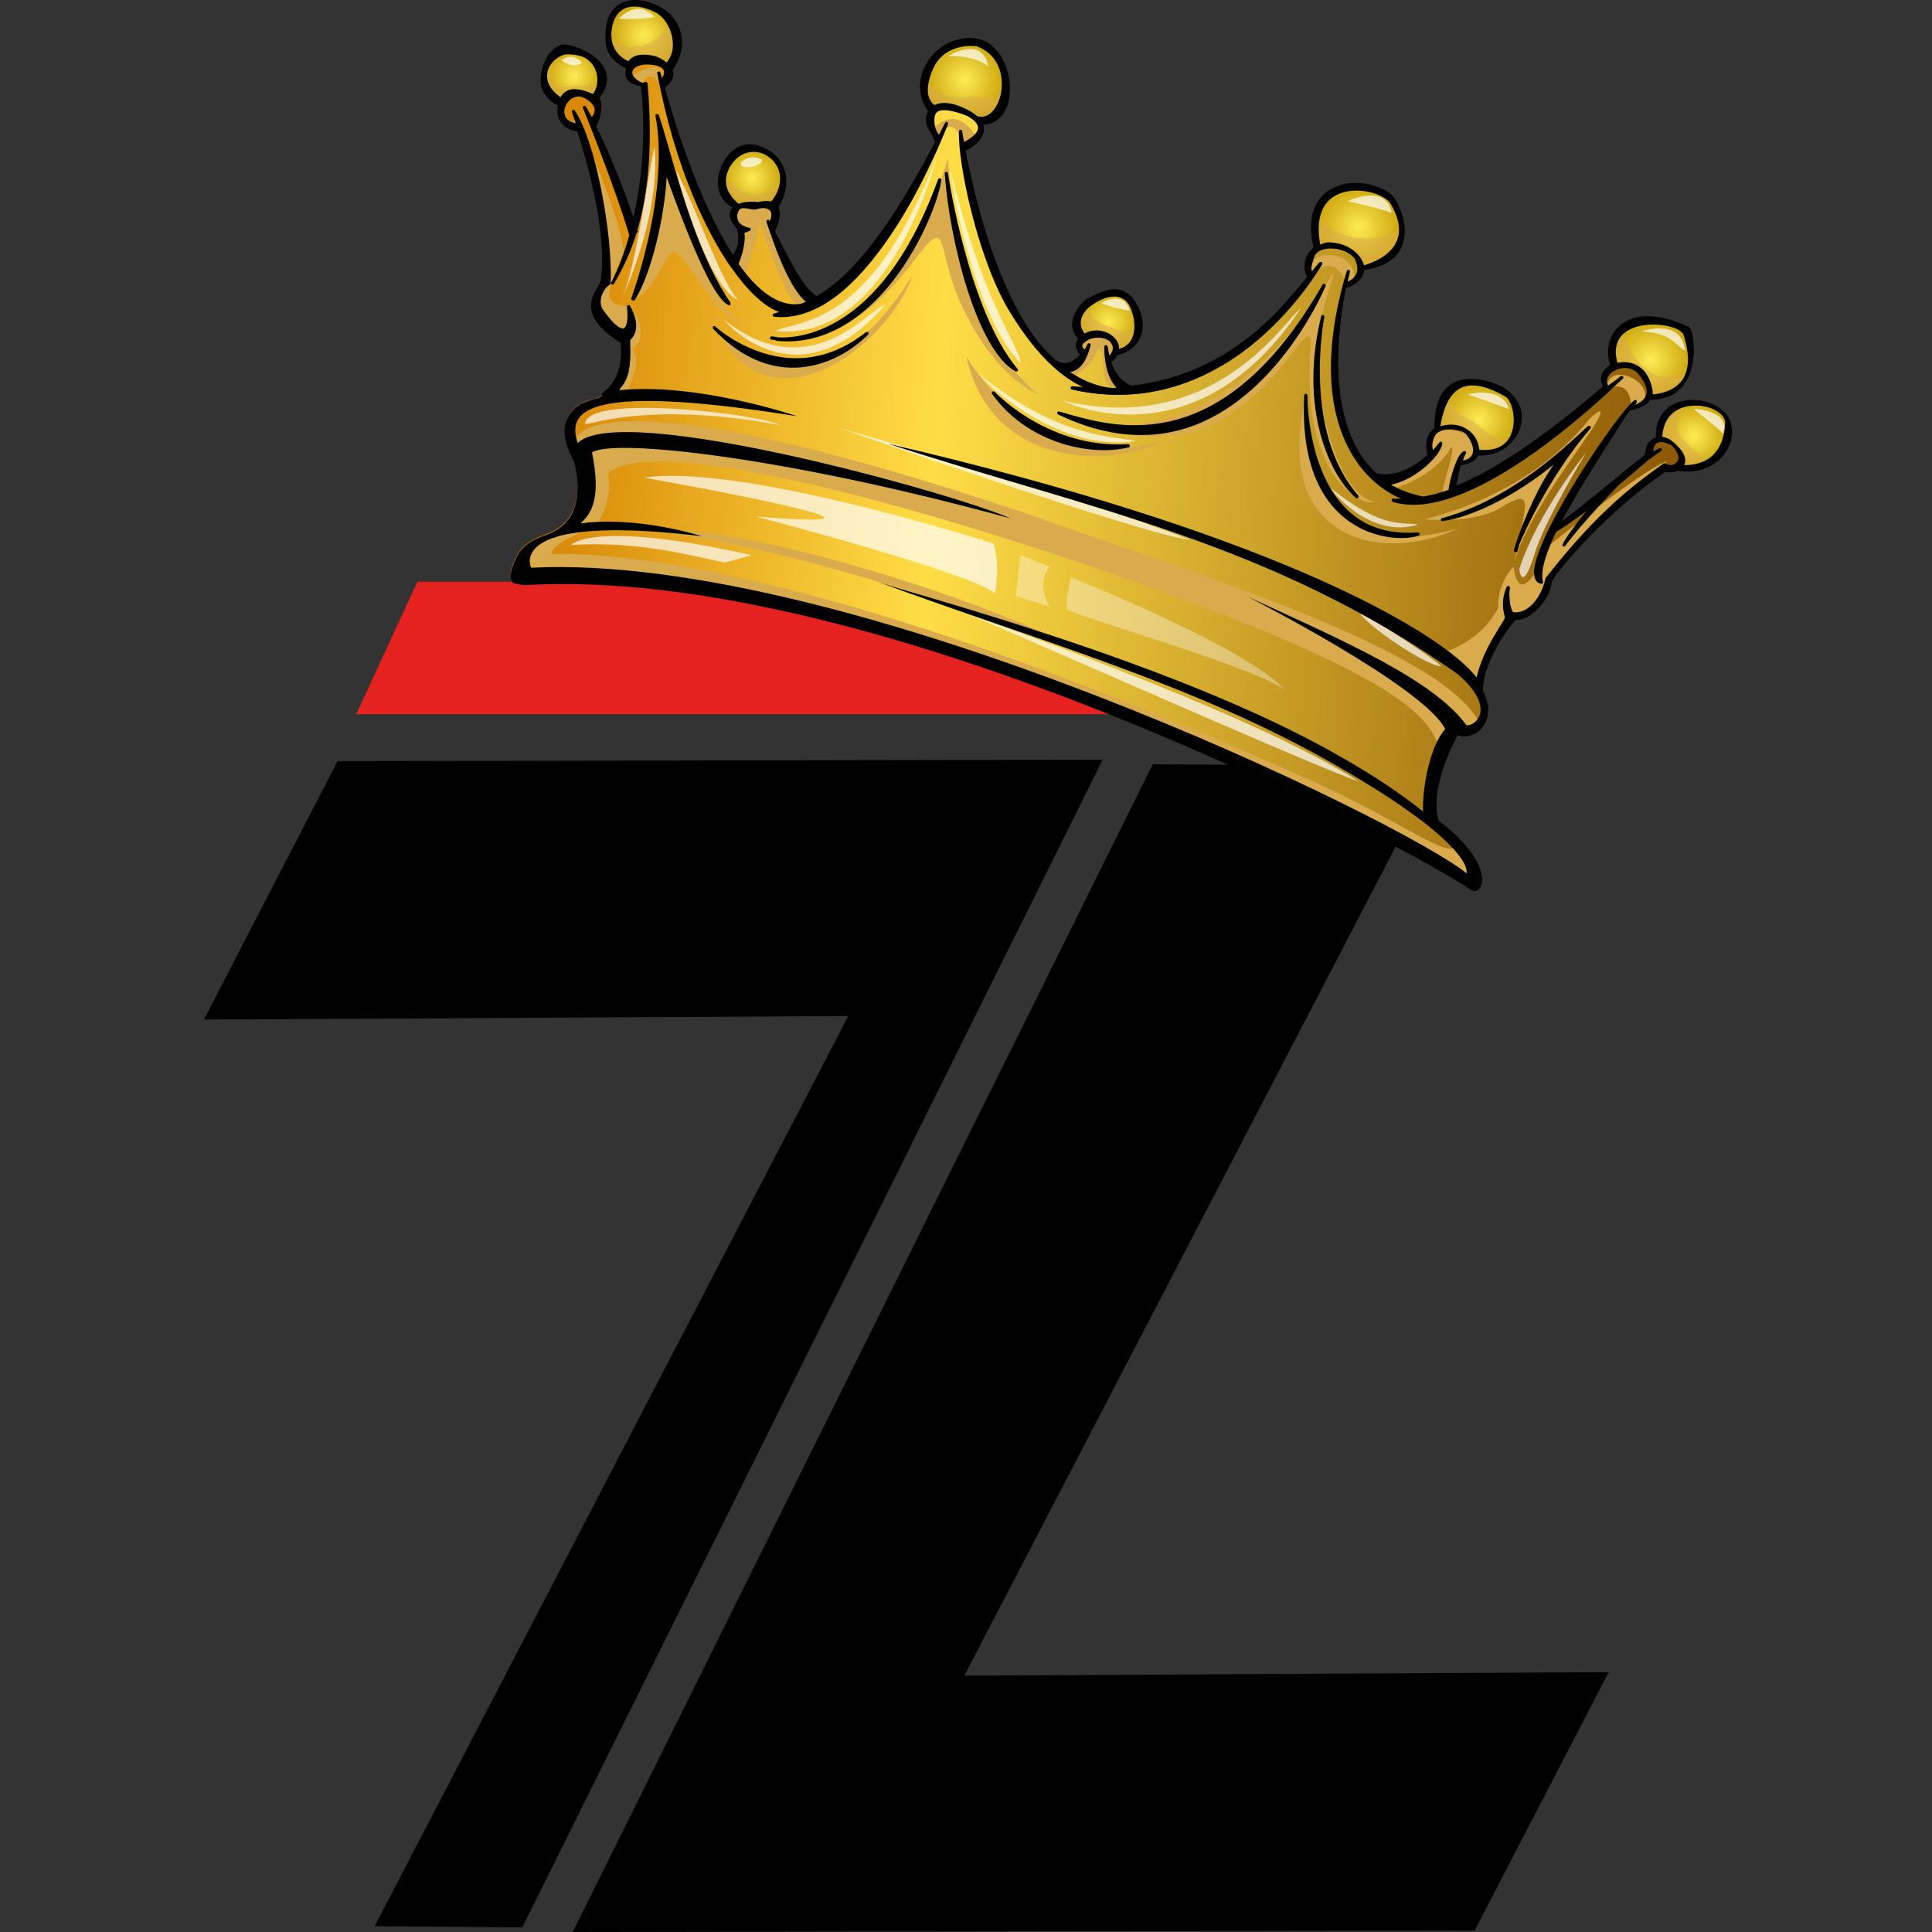 <svg width="32" height="32" viewBox="0 0 32 32" fill="none" xmlns="http://www.w3.org/2000/svg">
<rect x="0" y="0" width="32" height="32" fill="#333333" stroke="none"/>
<path d="M5.592 12.607L3.377 16.887L14.05 16.829L6.205 31.904L8.651 31.923L18.263 12.583L5.592 12.607Z" fill="black"/>
<path d="M24.425 31.976L26.645 27.696L15.972 27.754L23.813 12.684L19.093 12.66L9.486 32L24.425 31.976Z" fill="black"/>
<path d="M6.914 9.635L5.9 11.83H18.634L19.725 9.635H6.914Z" fill="#E5221F"/>
<path d="M28.628 7.005C28.566 6.773 28.233 6.619 27.919 6.667C27.774 6.691 27.446 6.797 27.47 7.265V7.28H27.456C27.345 7.294 27.287 7.391 27.282 7.545V7.55L27.277 7.555C27.171 7.632 26.964 7.806 26.742 7.984C26.39 8.278 25.989 8.607 25.806 8.713L25.767 8.737L25.786 8.693C25.825 8.611 25.873 8.529 25.922 8.447C26.375 7.641 26.761 7.091 26.969 6.792L27.007 6.739L27.031 6.754L27.026 6.763C27.137 6.734 27.268 6.696 27.316 6.599L27.331 6.575L27.34 6.599C27.755 6.594 27.919 6.339 27.987 6.126C28.083 5.818 28.011 5.494 27.967 5.465C27.316 5.171 26.997 5.33 26.862 5.451C26.703 5.6 26.65 5.842 26.727 6.068L26.732 6.078L26.723 6.083C26.645 6.126 26.592 6.184 26.578 6.252C26.563 6.305 26.573 6.363 26.607 6.416L26.611 6.426L26.602 6.435C25.603 7.289 24.763 7.854 24.102 8.114L24.078 8.124L24.083 8.1C24.088 8.076 24.117 7.878 24.165 7.699L24.17 7.69H24.18C24.238 7.68 24.421 7.646 24.459 7.531L24.464 7.521H24.474C24.826 7.545 25.077 7.318 25.149 7.082C25.222 6.836 25.111 6.594 24.846 6.445C24.841 6.445 24.387 6.218 24.083 6.401C23.895 6.512 23.803 6.754 23.813 7.116V7.125L23.808 7.13C23.692 7.207 23.654 7.352 23.702 7.55V7.559L23.697 7.564C23.219 8.023 22.814 7.897 22.795 7.892L22.79 7.888C21.907 7.101 22.134 5.441 22.269 4.761V4.751H22.278C22.462 4.698 22.568 4.592 22.568 4.462V4.447H22.582C22.882 4.409 23.084 4.298 23.181 4.109C23.282 3.912 23.253 3.636 23.108 3.371C22.992 3.149 22.539 3 22.177 3.135C21.97 3.212 21.651 3.443 21.815 4.124V4.133L21.805 4.138C21.699 4.216 21.598 4.355 21.699 4.606L21.69 4.611L21.699 4.621L21.685 4.645V4.64C21.217 5.219 20.353 6.266 18.746 6.445H18.741H18.737C18.597 6.377 18.452 6.281 18.365 5.991L18.36 5.967L18.384 5.972C18.399 5.977 18.462 5.943 18.491 5.856L18.495 5.846H18.505C18.606 5.842 18.756 5.774 18.843 5.629C18.905 5.528 18.954 5.359 18.833 5.113C18.766 4.978 18.683 4.891 18.582 4.857C18.413 4.804 18.24 4.896 18.124 4.954C18.1 4.968 18.08 4.978 18.061 4.983C17.974 5.021 17.839 5.176 17.82 5.335C17.805 5.436 17.839 5.528 17.921 5.596L17.931 5.605L17.921 5.615C17.892 5.649 17.878 5.687 17.878 5.726C17.883 5.784 17.921 5.832 17.94 5.851L17.969 5.813L17.994 5.827C17.984 5.842 17.969 5.861 17.955 5.875C17.858 5.996 17.689 6.122 17.482 5.991C17.386 5.904 17.289 5.808 17.202 5.702C16.44 4.756 16.073 3.077 15.952 2.396L15.948 2.382H15.962C16.256 2.334 16.237 2.039 16.237 2.025V2.015L16.247 2.01C16.56 1.938 16.671 1.639 16.671 1.378C16.671 1.084 16.522 0.736 16.203 0.664C15.899 0.601 15.581 0.746 15.398 1.031C15.233 1.287 15.243 1.581 15.422 1.817L15.427 1.827L15.422 1.837C15.359 1.924 15.369 2.044 15.446 2.145L15.528 2.3L15.537 2.281L15.552 2.285L15.566 2.29L15.552 2.319L15.537 2.314L15.547 2.329L15.542 2.334C14.572 4.177 13.955 4.698 13.525 4.949L13.516 4.954L13.506 4.949C13.332 4.828 13.221 4.727 12.782 3.834L12.777 3.83L12.782 3.825C12.821 3.743 12.903 3.545 12.84 3.443L12.835 3.434L12.84 3.424C12.975 3.202 13.009 2.961 12.927 2.773C12.85 2.599 12.695 2.483 12.483 2.44C12.237 2.392 12.025 2.609 11.952 2.84C11.889 3.038 11.914 3.308 12.179 3.424L12.232 3.419L12.184 3.448C12.145 3.472 12.121 3.506 12.116 3.545C12.107 3.603 12.145 3.68 12.227 3.767L12.237 3.776L12.232 3.781C12.251 3.834 12.314 4.071 12.14 4.283L12.126 4.298L12.116 4.283C11.576 3.453 11.175 2.208 10.982 1.537C10.973 1.509 10.963 1.475 10.958 1.446L10.953 1.436L10.963 1.431C11.084 1.344 11.127 1.253 11.088 1.161L11.084 1.156L11.088 1.151C11.224 0.963 11.272 0.751 11.224 0.558C11.175 0.375 11.05 0.225 10.862 0.138C10.64 0.032 10.427 0.018 10.283 0.1C10.162 0.167 10.085 0.297 10.066 0.471C10.027 0.819 10.109 0.973 10.394 1.108L10.403 1.113L10.399 1.127C10.399 1.137 10.394 1.142 10.394 1.151C10.384 1.219 10.394 1.272 10.427 1.316C10.495 1.393 10.63 1.393 10.63 1.393H10.645V1.407C10.727 2.213 10.674 2.99 10.495 3.719L10.485 3.767L10.471 3.719C10.374 3.419 10.114 2.7 9.819 2.112L9.815 2.102L9.829 2.097L9.824 2.083C9.844 2.073 9.911 1.909 9.911 1.774C9.911 1.73 9.906 1.673 9.873 1.648L9.858 1.639L9.868 1.629C10.027 1.441 10.046 1.262 9.926 1.098C9.752 0.867 9.361 0.761 9.289 0.79C9.192 0.833 9.023 0.949 8.985 1.287C8.951 1.576 9.265 1.726 9.265 1.726L9.26 1.73L9.274 1.735C9.245 1.841 9.26 1.933 9.308 2.001C9.361 2.078 9.453 2.126 9.573 2.141H9.583L9.588 2.15C9.786 2.773 10.099 3.926 9.974 4.674C9.964 4.708 9.945 4.737 9.921 4.775C9.815 4.963 9.651 5.248 10.302 5.649L10.307 5.653V5.658C10.336 5.9 10.326 6.343 9.921 6.585H9.916C9.815 6.614 9.713 6.643 9.626 6.681C9.197 6.961 9.38 7.347 9.501 7.598L9.52 7.641V7.651C9.569 7.888 9.723 8.611 9.033 8.853C8.768 8.944 8.603 9.075 8.546 9.239C8.401 9.519 8.478 9.605 8.492 9.62L8.507 9.634L8.497 9.61C8.531 9.591 8.613 9.557 8.758 9.528L8.763 9.543C12.063 8.578 23.345 13.861 23.345 13.861C23.678 14.059 23.914 14.32 24.098 14.489L24.102 14.493C24.247 14.508 24.358 14.561 24.44 14.638C24.464 14.421 24.387 14.107 23.798 13.596L23.794 13.591V13.586C23.741 13.388 23.707 12.94 24.107 12.163L24.112 12.153L24.122 12.158C24.252 12.206 24.411 12.163 24.512 12.042C24.648 11.883 24.643 11.646 24.508 11.405C24.469 11.338 24.59 10.773 25.063 10.213L25.067 10.209H25.077C25.14 10.223 25.236 10.189 25.333 10.122C25.473 10.02 25.627 9.832 25.656 9.596V9.591C25.767 9.393 26.573 8.438 27.552 7.762L27.557 7.757H27.562C27.63 7.772 27.712 7.762 27.77 7.738H27.774H27.779C28.049 7.791 28.31 7.714 28.479 7.526C28.633 7.381 28.686 7.183 28.628 7.005Z" fill="url(#paint0_linear_3685_18339)"/>
<path d="M9.275 1.634C9.444 1.514 9.637 1.576 9.825 1.6C9.845 1.6 9.859 1.61 9.874 1.615C10.028 1.427 10.047 1.253 9.932 1.089C9.758 0.857 9.367 0.751 9.295 0.78C9.198 0.823 9.029 0.939 8.991 1.277C8.966 1.499 9.135 1.634 9.222 1.687C9.237 1.673 9.251 1.653 9.275 1.634Z" fill="url(#paint1_radial_3685_18339)"/>
<path d="M8.531 9.644C8.608 9.62 8.695 9.591 8.787 9.562L8.782 9.548C8.695 9.572 8.608 9.606 8.531 9.644Z" fill="url(#paint2_radial_3685_18339)"/>
<path d="M10.355 1.079C10.36 1.074 10.36 1.074 10.365 1.069C10.587 0.9 10.9 1.011 11.146 1.06C11.243 0.891 11.272 0.712 11.228 0.548C11.18 0.365 11.055 0.215 10.867 0.128C10.645 0.022 10.432 0.008 10.287 0.09C10.162 0.157 10.09 0.288 10.07 0.461C10.032 0.789 10.104 0.949 10.355 1.079Z" fill="url(#paint3_radial_3685_18339)"/>
<path d="M18.823 5.117C18.756 4.982 18.674 4.895 18.572 4.862C18.403 4.809 18.23 4.9 18.114 4.958C18.09 4.973 18.07 4.982 18.051 4.987C17.964 5.026 17.829 5.18 17.81 5.339C17.795 5.441 17.829 5.528 17.911 5.6C17.926 5.595 17.935 5.59 17.955 5.59C18.008 5.585 18.066 5.581 18.123 5.585C18.148 5.556 18.186 5.542 18.235 5.547C18.288 5.552 18.321 5.581 18.336 5.614C18.389 5.624 18.423 5.663 18.437 5.706C18.476 5.745 18.505 5.788 18.519 5.846C18.621 5.832 18.751 5.764 18.833 5.634C18.891 5.532 18.939 5.359 18.823 5.117Z" fill="url(#paint4_radial_3685_18339)"/>
<path d="M21.811 4.138L21.801 4.143C21.792 4.153 21.777 4.162 21.767 4.172C21.941 4.124 22.129 4.071 22.308 4.114C22.482 4.157 22.559 4.293 22.578 4.452C22.877 4.413 23.08 4.302 23.177 4.114C23.278 3.916 23.249 3.641 23.104 3.376C22.988 3.154 22.535 3.004 22.173 3.139C21.965 3.216 21.647 3.448 21.811 4.128V4.138Z" fill="url(#paint5_radial_3685_18339)"/>
<path d="M23.823 7.082C24.011 7.092 24.195 7 24.349 7.159C24.46 7.28 24.431 7.415 24.445 7.555C24.45 7.545 24.455 7.54 24.455 7.531L24.46 7.521H24.47C24.822 7.545 25.073 7.318 25.145 7.082C25.218 6.836 25.107 6.595 24.841 6.445C24.836 6.445 24.383 6.218 24.079 6.402C23.9 6.508 23.809 6.739 23.809 7.077C23.813 7.082 23.818 7.082 23.823 7.082Z" fill="url(#paint6_radial_3685_18339)"/>
<path d="M27.244 6.17C27.326 6.286 27.345 6.454 27.34 6.609C27.755 6.604 27.919 6.348 27.987 6.136C28.083 5.827 28.011 5.504 27.967 5.475C27.316 5.181 26.997 5.34 26.862 5.46C26.708 5.605 26.65 5.837 26.722 6.059C26.891 6.068 27.123 6.006 27.244 6.17Z" fill="url(#paint7_radial_3685_18339)"/>
<path d="M28.628 7.005C28.565 6.773 28.232 6.619 27.919 6.667C27.774 6.691 27.446 6.797 27.47 7.256C27.596 7.275 27.716 7.323 27.793 7.429C27.861 7.526 27.875 7.642 27.87 7.753C28.112 7.782 28.343 7.7 28.498 7.531C28.633 7.381 28.686 7.183 28.628 7.005Z" fill="url(#paint8_radial_3685_18339)"/>
<path d="M12.184 3.419L12.238 3.414L12.204 3.433C12.209 3.433 12.209 3.438 12.213 3.438C12.223 3.433 12.238 3.429 12.252 3.424C12.353 3.395 12.464 3.395 12.57 3.395C12.667 3.395 12.764 3.39 12.86 3.4C12.986 3.182 13.014 2.951 12.932 2.767C12.855 2.594 12.701 2.478 12.489 2.435C12.242 2.386 12.03 2.603 11.958 2.835C11.89 3.033 11.914 3.303 12.184 3.419Z" fill="url(#paint9_radial_3685_18339)"/>
<path d="M15.456 1.837C15.461 1.832 15.465 1.832 15.47 1.832C15.75 1.706 16.049 1.817 16.247 2.025C16.551 1.948 16.662 1.653 16.657 1.398C16.657 1.103 16.508 0.756 16.189 0.683C15.885 0.621 15.567 0.765 15.383 1.05C15.229 1.296 15.229 1.576 15.383 1.803C15.417 1.808 15.441 1.817 15.456 1.837Z" fill="url(#paint10_radial_3685_18339)"/>
<path d="M10.475 5.774C10.75 5.62 10.562 5.075 10.32 5.065C9.915 5.022 10.122 4.669 10.33 4.168C10.243 3.449 9.529 1.924 9.529 1.924L9.49 2.122C9.519 2.131 9.548 2.136 9.582 2.141H9.592L9.596 2.151C9.794 2.773 10.108 3.926 9.982 4.674C9.973 4.708 9.953 4.737 9.929 4.776C9.823 4.964 9.659 5.248 10.31 5.649L10.315 5.654V5.659C10.344 5.9 10.335 6.339 9.929 6.585C10.079 6.561 10.233 6.532 10.393 6.493C10.45 6.291 10.624 6.001 10.475 5.774Z" fill="#DAAB4D"/>
<path d="M10.475 5.774C10.75 5.62 10.562 5.075 10.32 5.065C9.915 5.022 10.122 4.669 10.33 4.168C10.243 3.449 9.529 1.924 9.529 1.924L9.49 2.122C9.519 2.131 9.548 2.136 9.582 2.141H9.592L9.596 2.151C9.794 2.773 10.108 3.926 9.982 4.674C9.973 4.708 9.953 4.737 9.929 4.776C9.823 4.964 9.659 5.248 10.31 5.649L10.315 5.654V5.659C10.344 5.9 10.335 6.339 9.929 6.585C10.079 6.561 10.233 6.532 10.393 6.493C10.45 6.291 10.624 6.001 10.475 5.774Z" fill="#DAAB4D"/>
<path d="M9.544 7.256C9.544 7.256 9.834 6.098 17.004 8.506C19.407 9.379 24.068 10.764 24.536 12.052C24.228 12.076 24.228 12.076 24.228 12.076C24.228 12.076 23.938 12.303 23.875 12.54C23.74 12.115 23.87 11.454 19.035 9.726C17.477 9.138 10.987 6.976 10.065 7.845C10.162 8.153 9.954 8.636 9.853 8.718C9.752 8.8 8.738 9.061 9.303 9.408C8.661 9.591 8.661 9.591 8.661 9.591C8.632 9.085 8.816 9.022 9.399 8.761C9.597 8.443 9.858 8.071 9.544 7.256Z" fill="#DAAB4D"/>
<path d="M10.264 8.78C10.264 8.78 11.982 8.607 17.69 10.686C16.633 10.088 12.266 8.544 10.264 8.78Z" fill="#DAAB4D"/>
<path d="M8.936 9.191C8.936 9.191 12.27 8.713 21.472 12.819C23.036 13.495 23.943 14.204 24.088 14.031C24.618 14.537 24.353 14.634 24.353 14.634C23.812 14.2 23.238 13.539 17.385 11.372C14.596 10.397 10.002 8.964 8.656 9.587C8.676 9.292 8.936 9.191 8.936 9.191Z" fill="#DAAB4D"/>
<path d="M10.977 2.334C10.977 2.334 11.605 5.113 12.372 5.427C11.677 5.142 11.272 3.917 11.088 4.216C10.905 4.515 10.688 4.954 10.48 4.949C10.751 4.274 10.963 3.642 10.977 2.334Z" fill="#DAAB4D"/>
<path d="M11.842 5.369C11.842 5.369 13.463 7.261 15.113 4.559C14.718 5.717 12.706 7.28 11.842 5.369Z" fill="#DAAB4D"/>
<path d="M12.337 4.554C12.337 4.554 12.588 3.873 12.574 3.661C12.772 4.216 13.047 5.056 13.254 5.065C13.51 4.95 13.51 4.95 13.51 4.95C13.269 4.708 12.829 3.951 12.757 3.758C12.839 3.439 12.878 3.372 12.559 3.401C12.376 3.41 11.971 3.444 12.284 3.767C12.323 4.066 12.125 4.303 12.125 4.303C12.236 4.52 12.337 4.554 12.337 4.554Z" fill="#DAAB4D"/>
<path d="M13.975 5.349C13.975 5.349 15.128 4.486 15.702 2.628C15.77 3.873 16.194 5.755 17.208 6.541C16.46 6.194 15.934 5.209 15.745 4.577C15.557 3.945 15.63 3.67 15.166 4.283C14.698 4.91 14.201 5.316 13.975 5.349Z" fill="#DAAB4D"/>
<path d="M16.006 5.904C16.006 5.904 17.092 7.859 19.229 7.318C18.452 7.733 16.421 7.791 16.006 5.904Z" fill="#DAAB4D"/>
<path d="M18.031 6.976C18.031 6.976 20.159 7.652 22.056 4.563C22.157 4.452 21.858 5.099 21.814 5.726C21.771 6.353 22.056 8.139 22.765 8.317C22.475 8.38 21.534 7.787 21.713 5.731C21.713 5.413 21.597 5.61 21.375 5.881C21.158 6.156 19.961 7.893 18.031 6.976Z" fill="#DAAB4D"/>
<path d="M21.632 6.561C21.632 6.561 21.521 9.523 24.131 8.756C22.949 9.33 21.043 9.002 21.632 6.561Z" fill="#DAAB4D"/>
<path d="M23.596 8.602C23.654 8.573 25.28 8.259 26.337 6.927C26.621 6.667 26.52 6.893 26.303 7.207C26.09 7.521 25.154 8.78 25.072 9.388C25.241 8.399 25.468 8.032 24.865 8.404C24.426 8.679 23.596 8.602 23.596 8.602Z" fill="#DAAB4D"/>
<path d="M25.506 9.162C25.506 9.162 27.099 7.839 27.6 7.642C27.576 7.767 27.576 7.767 27.576 7.767C27.094 8.124 26.119 8.978 25.67 9.601C25.612 9.895 25.361 10.238 24.995 10.199C24.816 10.498 24.483 11.14 24.527 11.41C24.213 11.043 23.895 10.807 23.895 10.807C23.895 10.807 24.493 10.667 24.816 10.069C24.797 9.861 24.903 9.538 25.072 9.388C25.13 9.9 25.361 9.61 25.439 9.461C25.511 9.306 25.506 9.162 25.506 9.162Z" fill="#DAAB4D"/>
<path d="M15.435 2.16C15.435 2.16 15.797 1.682 16.154 2.242C15.933 2.401 15.933 2.401 15.933 2.401C15.933 2.401 15.822 1.798 15.537 2.3C15.435 2.16 15.435 2.16 15.435 2.16Z" fill="#DAAB4D"/>
<path d="M10.649 1.383C10.649 1.383 10.711 1.152 10.895 1.335C11.035 1.272 10.953 0.949 10.509 1.234C10.432 1.311 10.649 1.383 10.649 1.383Z" fill="#DAAB4D"/>
<path d="M17.776 6.233C17.776 6.233 18.105 6.064 18.167 5.808C18.336 5.615 18.172 6.257 18.413 6.445C18.732 6.445 18.732 6.445 18.732 6.445C18.476 6.243 18.471 6.387 18.351 5.968C18.481 5.861 18.539 5.591 18.23 5.548C18.056 5.48 17.844 5.659 17.926 5.861C17.776 6.122 17.67 6.136 17.463 6.006C17.632 6.238 17.776 6.233 17.776 6.233Z" fill="#DAAB4D"/>
<path d="M21.694 4.607C21.694 4.607 21.641 4.226 21.989 4.226C22.331 4.226 22.466 4.457 22.413 4.645C22.283 4.674 22.283 4.674 22.283 4.674C22.249 4.481 21.984 4.216 21.694 4.607Z" fill="#DAAB4D"/>
<path d="M23.093 8.091C23.093 8.091 23.749 7.907 24.024 7.425C24.15 7.285 23.87 8.134 23.884 8.183C24.077 8.129 24.077 8.129 24.077 8.129C24.116 7.801 24.174 7.695 24.174 7.695C24.174 7.695 24.536 7.647 24.43 7.3C24.256 7.102 23.595 6.938 23.696 7.56C23.552 7.69 23.137 8.091 22.789 7.898C22.968 8.004 23.093 8.091 23.093 8.091Z" fill="#DAAB4D"/>
<path d="M26.602 6.425C26.602 6.425 26.616 6.189 26.857 6.208C27.099 6.232 27.364 6.469 27.2 6.696C27.021 6.773 27.021 6.773 27.021 6.773C27.007 6.541 26.959 6.319 26.602 6.425Z" fill="#DAAB4D"/>
<g opacity="0.52">
<path d="M9.149 0.943C9.149 0.943 8.999 1.479 9.356 1.445C9.66 1.382 9.911 1.522 9.94 1.247C10.008 1.382 9.988 1.469 9.805 1.658C9.679 1.518 9.433 1.431 9.274 1.73C9.11 1.595 8.849 1.296 9.149 0.943Z" fill="#DAAB4D"/>
<path d="M10.06 0.611C10.06 0.611 10.379 0.91 10.789 0.693C10.977 0.596 11.093 0.408 11.093 0.408C11.33 0.654 11.093 1.146 11.093 1.146C10.823 0.997 10.548 0.91 10.403 1.122C10.171 0.973 10.06 0.611 10.06 0.611Z" fill="#DAAB4D"/>
<path d="M15.281 1.306C15.281 1.306 15.624 1.673 15.981 1.615C16.338 1.562 16.594 1.842 16.608 1.258C16.787 1.518 16.671 1.904 16.246 2.02C15.962 1.856 15.658 1.668 15.455 1.832C15.31 1.653 15.281 1.306 15.281 1.306Z" fill="#DAAB4D"/>
<path d="M18.046 5.069C18.046 5.069 18.017 5.296 18.359 5.407C18.615 5.489 18.736 5.586 18.832 5.296C18.774 5.711 18.77 5.726 18.514 5.851C18.432 5.711 18.408 5.426 17.906 5.605C17.804 5.344 17.819 5.267 18.046 5.069Z" fill="#DAAB4D"/>
<path d="M21.802 3.568C21.802 3.568 22.11 3.921 22.496 3.945C22.887 3.969 23.143 3.887 23.196 3.728C23.336 4.118 22.931 4.365 22.574 4.447C22.477 4.244 22.332 3.935 21.802 4.123C21.734 3.896 21.802 3.568 21.802 3.568Z" fill="#DAAB4D"/>
<path d="M23.996 6.474C23.996 6.474 24.005 6.821 24.276 6.913C24.546 7.009 24.869 7.569 25.13 7.086C25.12 7.357 24.782 7.526 24.474 7.526C24.43 7.294 24.42 6.971 23.803 7.135C23.832 6.811 23.996 6.474 23.996 6.474Z" fill="#DAAB4D"/>
<path d="M26.857 5.455C26.857 5.455 27.19 6.608 27.982 6.135C27.827 6.391 27.808 6.575 27.335 6.608C27.262 6.275 27.253 5.981 26.717 6.092C26.693 5.803 26.857 5.455 26.857 5.455Z" fill="#DAAB4D"/>
<path d="M27.918 6.672C27.918 6.672 27.668 7.053 27.856 7.256C28.044 7.463 28.333 7.748 28.502 7.463C28.3 7.685 28.102 7.762 27.793 7.748C27.788 7.434 27.899 7.401 27.465 7.261C27.465 7.096 27.518 6.802 27.918 6.672Z" fill="#DAAB4D"/>
<path d="M11.951 2.835C11.951 2.835 12.419 3.578 12.94 3.004C12.931 3.235 12.839 3.428 12.839 3.428C12.617 3.322 12.183 3.419 12.183 3.419C11.951 3.231 11.951 2.835 11.951 2.835Z" fill="#DAAB4D"/>
</g>
<g opacity="0.69">
<path d="M9.69 7.015C9.68 7.088 10.626 6.619 12.918 7.039C12.551 6.856 9.747 6.518 9.69 7.015Z" fill="white"/>
<path d="M9.459 9.027C9.459 9.027 9.811 8.598 12.446 9.196C12.007 9.317 12.007 9.317 12.007 9.317C11.495 9.22 10.612 8.955 9.459 9.027Z" fill="white"/>
<path d="M16.035 10.176C16.035 10.176 20.672 11.768 22.501 12.941C21.816 12.719 16.421 10.316 16.035 10.176Z" fill="white"/>
<path d="M13.893 7.087C13.893 7.087 17.912 8.231 19.702 8.94C18.925 8.853 13.893 7.087 13.893 7.087Z" fill="white"/>
<path d="M22.492 10.107C22.492 10.107 23.597 10.788 23.872 11.034C23.689 11.063 22.613 10.368 22.492 10.107Z" fill="white"/>
<path d="M25.164 9.427C25.164 9.427 25.207 9.857 25.42 9.167C25.574 8.641 26.274 7.492 26.274 7.492C26.274 7.492 25.454 8.515 25.164 9.427Z" fill="white"/>
<path d="M22.027 8.076C22.027 8.076 22.66 8.94 23.489 8.689C23.234 8.636 22.92 8.79 22.027 8.076Z" fill="white"/>
<path d="M17.604 6.638C17.604 6.638 19.794 7.738 21.546 5.104C21.251 5.34 20.098 7.227 17.604 6.638Z" fill="white"/>
<path d="M16.203 6.194C16.203 6.194 17.414 7.516 18.818 7.304C18.254 7.208 17.496 7.208 16.203 6.194Z" fill="white"/>
<path d="M15.73 2.773C15.73 2.773 16.054 5.147 16.903 6.011C16.855 5.664 16.276 5.027 15.73 2.773Z" fill="white"/>
<path d="M15.513 2.604C15.513 2.604 14.741 5.698 12.84 5.48C13.289 5.292 14.437 5.398 15.513 2.604Z" fill="white"/>
<path d="M11.977 5.287C11.977 5.287 13.193 6.754 14.664 5.046C14.351 5.147 13.415 6.421 11.977 5.287Z" fill="white"/>
<path d="M12.217 4.964C12.217 4.964 11.749 4.853 11.19 2.803C11.595 3.584 11.899 4.574 12.217 4.964Z" fill="white"/>
<path d="M10.307 4.93C10.307 4.93 10.944 3.594 10.842 2.431C10.76 2.706 10.548 4.39 10.307 4.93Z" fill="white"/>
<path d="M12.518 8.554C12.518 8.554 16.079 9.485 16.48 9.828C16.571 9.278 16.456 9.003 16.456 9.003C16.456 9.003 12.286 7.666 10.67 7.912C11.297 8.023 15.683 8.819 12.518 8.554Z" fill="white"/>
<path d="M9.299 0.998C9.299 0.998 9.468 0.844 9.637 1.037C9.497 1.157 9.299 0.998 9.299 0.998Z" fill="white"/>
<path d="M10.25 0.312C10.25 0.312 10.544 -0.035 10.839 0.279C10.636 0.332 10.25 0.312 10.25 0.312Z" fill="white"/>
<path d="M12.272 2.686C12.272 2.686 12.407 2.551 12.6 2.633C12.72 2.72 12.233 2.864 12.272 2.686Z" fill="white"/>
<path d="M15.697 0.935C15.697 0.935 16.271 0.568 16.368 1.099C16.233 0.988 15.977 0.916 15.697 0.935Z" fill="white"/>
<path d="M18.24 5.022C18.24 5.022 18.602 4.781 18.713 5.148C18.602 5.133 18.37 5.075 18.24 5.022Z" fill="white"/>
<path d="M22.322 3.333C22.322 3.333 22.954 3.024 23.051 3.526C22.853 3.449 22.322 3.333 22.322 3.333Z" fill="white"/>
<path d="M24.314 6.532C24.314 6.532 24.879 6.378 24.995 6.778C24.855 6.725 24.314 6.532 24.314 6.532Z" fill="white"/>
<path d="M27.186 5.49C27.186 5.49 27.851 5.249 27.909 5.809C27.755 5.727 27.687 5.509 27.186 5.49Z" fill="white"/>
<path d="M28.051 6.773C28.051 6.773 28.678 6.788 28.538 7.179C28.408 7.053 28.051 6.773 28.051 6.773Z" fill="white"/>
<path opacity="0.5" d="M16.903 9.191L16.826 9.872L17.381 10.046C17.381 10.046 17.149 9.664 17.386 9.389C17.135 9.288 16.903 9.191 16.903 9.191Z" fill="white"/>
<path opacity="0.5" d="M17.739 9.562C17.739 9.562 17.633 9.982 17.677 10.098C18.014 10.267 20.673 11.015 21.276 11.42C20.837 10.943 19.389 10.238 17.739 9.562Z" fill="white"/>
</g>
<path d="M14.558 9.62C14.544 9.615 14.534 9.61 14.52 9.605C14.529 9.61 14.544 9.615 14.558 9.62Z" fill="black"/>
<path d="M26.316 7.082C26.157 7.198 25.192 8.25 23.889 8.607C24.477 8.534 25.365 8.018 25.93 7.487C25.491 7.98 25.206 8.776 25.124 9.036C25.235 8.752 25.674 7.83 26.316 7.082Z" fill="black"/>
<path d="M25.102 9.118C25.102 9.118 25.111 9.089 25.126 9.036C25.111 9.08 25.102 9.109 25.102 9.118Z" fill="black"/>
<path d="M22.475 8.23C21.525 7.149 21.906 5.248 21.906 5.248C21.559 6.676 21.998 7.82 22.475 8.23Z" fill="black"/>
<path d="M17.535 6.846C20.488 8.264 21.931 4.728 21.931 4.728C20.165 7.796 18.298 7.044 17.535 6.846Z" fill="black"/>
<path d="M15.672 2.869C15.749 4.027 16.222 5.793 16.83 6.126C16.005 5.142 15.672 2.869 15.672 2.869Z" fill="black"/>
<path d="M10.77 1.036C11.093 1.065 11.05 1.234 10.949 1.345C10.925 1.258 10.915 1.205 10.915 1.205C11.175 2.575 11.624 3.646 12.078 4.332C12.107 4.375 12.136 4.414 12.16 4.452C12.464 4.877 12.763 5.123 12.995 5.162C12.937 5.181 12.879 5.2 12.821 5.215C14.418 5.359 15.668 2.04 15.668 2.04C15.629 2.122 15.586 2.199 15.547 2.271C15.547 2.271 15.412 2.165 15.441 1.929C15.47 1.692 15.817 1.818 15.948 1.861C16.078 1.904 16.479 2.112 15.943 2.377C15.957 2.469 15.957 2.469 15.957 2.469C16.15 2.382 16.319 2.208 16.232 2.035C16.913 2.03 16.778 0.79 16.189 0.664C15.571 0.534 14.968 1.272 15.393 1.837C15.33 1.924 15.335 2.054 15.417 2.165C15.509 2.339 15.509 2.344 15.509 2.344C14.65 3.989 14.051 4.621 13.516 4.935C13.342 4.814 13.231 4.698 12.797 3.825C12.864 3.685 12.913 3.521 12.855 3.429C13.13 2.981 12.961 2.517 12.483 2.421C12.001 2.324 11.634 3.198 12.179 3.429C12.088 3.492 12.063 3.598 12.218 3.767C12.218 3.767 12.324 4.032 12.131 4.269C11.547 3.376 11.127 1.986 10.973 1.436C11.118 1.33 11.137 1.234 11.103 1.152C11.378 0.766 11.277 0.312 10.871 0.114C10.466 -0.084 10.099 0.027 10.051 0.457C10.013 0.785 10.075 0.964 10.389 1.108C10.384 1.118 10.384 1.128 10.379 1.137C10.336 1.398 10.63 1.388 10.63 1.388C10.292 1.248 10.447 1.007 10.77 1.036ZM15.427 1.137C15.624 0.674 16.145 0.727 16.184 0.742C16.884 0.988 16.628 2.097 16.17 1.948C16.121 1.9 16.044 1.851 15.943 1.808C15.731 1.711 15.571 1.716 15.475 1.774C15.422 1.736 15.229 1.6 15.427 1.137ZM15.538 2.3C15.533 2.31 15.528 2.319 15.523 2.329C15.528 2.315 15.533 2.305 15.538 2.3ZM15.552 2.276C15.552 2.281 15.547 2.281 15.547 2.286C15.547 2.281 15.547 2.281 15.552 2.276ZM12.034 2.821C12.189 2.445 12.618 2.392 12.84 2.662C13.048 2.918 12.917 3.222 12.782 3.371C12.729 3.352 12.657 3.352 12.556 3.376C12.454 3.362 12.324 3.371 12.232 3.41C12.14 3.342 11.904 3.13 12.034 2.821ZM12.305 3.844C12.411 3.801 12.411 3.801 12.411 3.801C12.411 3.801 12.15 3.757 12.189 3.54C12.227 3.318 12.435 3.478 12.536 3.434C12.637 3.395 12.903 3.405 12.758 3.704C12.763 3.724 12.763 3.743 12.768 3.757C12.753 3.728 12.739 3.695 12.72 3.666C12.72 3.666 12.744 3.738 12.782 3.854C12.782 3.859 12.782 3.859 12.782 3.859C12.898 4.192 13.149 4.853 13.4 5.002C13.361 5.022 13.318 5.041 13.279 5.06C12.889 5.128 12.522 4.833 12.203 4.375C12.276 4.201 12.329 3.96 12.305 3.844ZM10.949 1.345C10.949 1.345 10.954 1.359 10.973 1.436C10.963 1.403 10.954 1.369 10.949 1.345ZM10.423 1.046C10.423 1.041 10.423 1.041 10.423 1.046C10.423 1.041 10.008 0.906 10.119 0.413C10.23 -0.079 10.736 0.076 10.944 0.225C11.151 0.375 11.301 0.814 11.05 1.075C10.997 1.021 10.92 0.978 10.857 0.964C10.722 0.92 10.51 0.896 10.423 1.046Z" fill="black"/>
<path d="M12.072 5.031C11.435 4.105 11.083 2.503 10.885 1.919C11.126 3.222 10.484 4.954 10.484 4.954C10.784 4.491 11.01 3.41 11.01 2.788C11.358 3.757 11.806 4.915 12.072 5.031Z" fill="black"/>
<path d="M12.854 5.61C12.829 5.605 12.805 5.605 12.781 5.601C12.781 5.601 12.805 5.605 12.854 5.61Z" fill="black"/>
<path d="M12.854 5.61C14.494 5.784 15.479 3.613 15.565 2.976C14.615 5.586 13.187 5.634 12.854 5.61Z" fill="black"/>
<path d="M23.489 8.844C21.588 8.993 21.632 6.547 21.632 6.547C21.511 8.844 23.084 8.993 23.489 8.844Z" fill="black"/>
<path d="M14.361 5.528C13.053 6.556 11.832 5.427 11.832 5.427C12.87 6.508 13.902 5.982 14.361 5.528Z" fill="black"/>
<path d="M18.687 7.381C17.351 7.468 16.453 6.503 16.453 6.503C17.008 7.294 18.046 7.545 18.687 7.381Z" fill="black"/>
<path d="M28.643 7C28.512 6.537 27.407 6.43 27.456 7.265C27.359 7.28 27.272 7.357 27.272 7.545C27.002 7.738 26.1 8.529 25.8 8.708C25.839 8.631 25.883 8.549 25.936 8.462C26.423 7.603 26.833 7.024 27.021 6.759C27.016 6.763 27.012 6.778 27.002 6.797C27.123 6.768 27.272 6.73 27.33 6.619C27.33 6.619 27.33 6.623 27.335 6.623C28.218 6.619 28.073 5.533 27.977 5.465C26.939 4.992 26.548 5.605 26.717 6.083C26.582 6.155 26.51 6.295 26.597 6.435C25.424 7.444 24.638 7.902 24.102 8.11C24.102 8.11 24.131 7.897 24.184 7.709C24.256 7.699 24.435 7.661 24.478 7.54C25.11 7.584 25.511 6.812 24.855 6.44C24.835 6.43 23.779 5.919 23.798 7.125C23.697 7.193 23.629 7.323 23.687 7.56C23.214 8.013 22.814 7.888 22.799 7.883C21.921 7.096 22.152 5.427 22.283 4.771C22.49 4.708 22.582 4.592 22.582 4.467C23.34 4.375 23.354 3.801 23.118 3.366C22.886 2.927 21.487 2.836 21.796 4.134C21.68 4.22 21.583 4.37 21.684 4.616C21.188 5.234 20.343 6.257 18.736 6.435C18.611 6.377 18.461 6.286 18.369 5.991C18.394 5.996 18.461 5.953 18.495 5.871C18.707 5.866 19.064 5.591 18.833 5.118C18.596 4.626 18.191 4.92 18.041 4.988C17.897 5.055 17.641 5.407 17.897 5.625C17.776 5.76 17.926 5.895 17.926 5.895C17.926 5.895 17.926 5.895 17.964 5.847C17.872 5.977 17.699 6.155 17.472 6.011C17.38 5.929 17.289 5.837 17.192 5.726C16.246 4.553 15.909 2.203 15.909 2.203C15.889 2.7 16.217 4.336 16.758 5.2C17.482 6.382 18.099 6.469 18.152 6.474C18.022 6.474 17.892 6.464 17.752 6.45C20.391 7.053 21.873 4.389 21.873 4.389C21.829 4.438 21.781 4.495 21.733 4.558C21.684 4.51 21.665 4.481 21.742 4.264C21.824 4.037 22.297 4.076 22.456 4.288C22.616 4.606 22.346 4.703 22.283 4.722C22.312 4.587 22.331 4.51 22.331 4.51C22.307 4.582 22.288 4.655 22.268 4.727C21.641 7.043 22.611 8.09 23.354 8.293C23.233 8.298 23.146 8.293 23.074 8.298C24.309 8.674 26.423 6.657 26.645 6.464C26.645 6.464 26.645 6.459 26.64 6.459L26.857 6.262C26.799 6.31 26.703 6.377 26.626 6.43C26.466 6.17 26.91 5.938 27.142 6.165C27.552 6.623 27.05 6.749 27.016 6.759C27.045 6.715 27.07 6.681 27.084 6.657C26.833 6.812 25.004 9.504 25.521 9.649C25.549 9.659 25.395 9.519 25.752 8.795C25.892 8.708 26.085 8.587 26.495 8.259C26.249 8.515 25.96 8.901 25.902 9.031C26.211 8.611 26.785 8.023 26.785 8.023C26.93 7.902 27.094 7.762 27.282 7.603L27.489 7.453C27.436 7.478 27.388 7.506 27.345 7.535C27.34 7.473 27.34 7.174 27.692 7.362C27.649 7.318 27.571 7.28 27.494 7.28C27.509 6.479 28.57 6.648 28.59 7.014C28.565 7.844 27.832 7.748 27.832 7.748C27.904 7.68 27.904 7.555 27.687 7.367C27.75 7.424 27.861 7.56 27.788 7.671C27.755 7.724 27.663 7.782 27.552 7.714C26.92 8.163 26.389 8.602 25.603 9.605C25.564 9.818 25.361 10.223 25.038 10.184C24.961 10.141 24.937 9.852 24.961 9.75C24.855 9.992 24.917 10.16 24.932 10.238C24.946 10.31 24.56 10.735 24.483 11.256C24.43 11.183 24.363 11.106 24.28 11.029C23.537 10.324 20.951 8.804 14.702 7.347C17.993 8.423 21.047 8.969 24.155 11.174C24.792 11.733 24.44 12.028 24.29 12.013C23.74 11.261 22.297 10.633 20.662 9.881C20.662 9.881 23.581 11.367 23.938 12.076C23.682 12.351 23.552 13.08 23.571 13.442C23.224 13.167 22.823 12.882 22.138 12.496C19.441 10.961 15.161 9.856 14.533 9.634C17.139 10.6 19.74 11.309 22.099 12.66C24.469 14.016 24.29 14.465 24.29 14.465C23.262 13.615 14.089 9.142 8.796 9.403C8.757 9.311 8.724 9.07 9.143 8.915C9.201 8.901 9.264 8.877 9.264 8.877C9.264 8.877 9.269 8.877 9.283 8.872C9.689 8.771 10.393 8.732 11.624 8.882C11.223 8.756 10.364 8.568 9.616 8.669C9.79 8.505 9.964 8.274 9.805 7.492C10.191 7.256 13.071 7.579 16.738 8.587C15.841 8.182 10.292 6.633 9.568 7.338C9.423 6.879 9.491 6.3 13.202 6.894C13.202 6.894 11.556 6.329 10.244 6.464C10.538 6.175 10.388 5.798 10.388 5.62C10.615 5.422 10.388 5.079 10.388 5.079C10.422 5.364 10.379 5.75 9.944 5.147C9.829 4.983 9.964 4.751 10.065 4.688C10.099 3.883 9.824 2.363 9.476 1.846C9.476 1.846 9.505 1.928 9.554 2.073C9.086 2.054 9.356 1.427 9.684 1.615C10.012 1.798 9.776 1.991 9.776 1.991C9.737 1.919 9.703 1.851 9.665 1.788C9.665 1.788 10.2 3.096 10.437 3.907C10.292 4.418 10.133 4.703 10.133 4.703C10.273 4.471 10.408 4.196 10.514 3.849C10.533 3.844 10.533 3.863 10.519 3.825C10.688 3.255 10.779 2.493 10.692 1.402C10.692 1.402 10.692 1.402 10.634 1.412C10.731 2.372 10.625 3.154 10.485 3.719C10.398 3.458 10.137 2.72 9.829 2.102C9.867 2.092 9.993 1.721 9.882 1.644C10.374 1.06 9.423 0.727 9.288 0.785C9.153 0.843 9.013 0.987 8.979 1.296C8.946 1.6 9.269 1.75 9.269 1.75C9.269 1.75 9.269 1.75 9.269 1.745C9.211 1.977 9.332 2.136 9.578 2.17C9.756 2.734 10.089 3.926 9.964 4.688C9.901 4.867 9.515 5.19 10.302 5.678C10.335 5.958 10.306 6.363 9.92 6.59C9.819 6.614 9.723 6.648 9.626 6.686C9.163 6.99 9.394 7.41 9.515 7.666C9.563 7.892 9.727 8.621 9.042 8.862C8.791 8.944 8.608 9.075 8.545 9.258C8.381 9.577 8.502 9.659 8.502 9.659C8.502 9.659 8.646 9.688 8.68 9.692C14.567 9.34 23.369 14.05 24.363 14.74C24.546 14.865 24.84 14.368 23.827 13.591C23.769 13.393 23.74 12.949 24.141 12.177C24.44 12.288 24.845 11.931 24.541 11.405C24.507 11.352 24.618 10.793 25.091 10.228C25.274 10.267 25.646 9.972 25.685 9.605C25.8 9.393 26.621 8.443 27.576 7.782C27.644 7.796 27.731 7.791 27.793 7.762C28.363 7.873 28.763 7.4 28.643 7ZM18.056 5.046C18.316 4.857 18.635 4.775 18.77 5.132C18.895 5.47 18.785 5.774 18.509 5.813C18.514 5.789 18.514 5.769 18.509 5.74C18.49 5.576 18.201 5.412 17.969 5.557C17.868 5.47 17.795 5.234 18.056 5.046ZM18.427 6.455C18.22 6.445 17.94 6.358 17.631 6.122C17.762 6.16 17.945 6.107 18.037 5.716C18.037 5.716 18.012 5.769 17.969 5.832C17.901 5.774 17.853 5.716 17.979 5.629C18.104 5.533 18.355 5.547 18.432 5.668C18.466 5.721 18.471 5.769 18.456 5.813C18.442 5.861 18.408 5.904 18.365 5.943C18.35 5.885 18.336 5.818 18.326 5.74C18.326 5.74 18.321 5.837 18.34 5.967C18.365 6.126 18.423 6.334 18.572 6.44C18.519 6.45 18.471 6.45 18.427 6.455ZM22.008 4.042C21.974 4.042 21.911 4.061 21.849 4.095C21.602 2.903 22.804 3.038 23.045 3.347C23.508 4.114 22.794 4.37 22.572 4.428C22.553 4.24 22.331 4.052 22.008 4.042ZM24.961 6.556C25.154 6.71 25.26 7.564 24.478 7.478C24.459 7.27 24.348 7.145 24.189 7.087C24.107 7.058 23.948 7.043 23.822 7.111C23.88 6.734 24.03 6.011 24.961 6.556ZM23.571 8.254C23.33 8.206 23.132 8.124 22.963 8.008C23.349 7.984 23.837 7.56 23.87 7.352C23.822 7.41 23.779 7.463 23.735 7.511C23.735 7.506 23.658 7.381 23.75 7.212C23.846 7.038 24.15 7.091 24.247 7.135C24.348 7.183 24.623 7.613 24.194 7.661C24.213 7.598 24.237 7.545 24.261 7.502C24.165 7.526 24.039 7.975 24.02 8.139C23.841 8.196 23.697 8.235 23.571 8.254ZM27.291 6.286C27.176 6.03 26.939 5.986 26.765 6.049C26.505 5.166 27.803 5.277 27.904 5.533C28.242 6.575 27.34 6.561 27.34 6.561C27.359 6.493 27.345 6.406 27.291 6.286ZM9.365 0.876C9.959 0.848 10.017 1.398 9.834 1.6C9.684 1.523 9.394 1.422 9.298 1.658C8.815 1.32 9.105 0.925 9.365 0.876Z" fill="black"/>
<path d="M9.553 2.068C9.562 2.097 9.572 2.126 9.582 2.155C9.582 2.155 9.582 2.146 9.553 2.068Z" fill="black"/>
<path d="M23.881 8.63C23.876 8.626 23.866 8.621 23.866 8.611C23.862 8.597 23.871 8.582 23.886 8.582C24.967 8.288 25.801 7.516 26.159 7.188C26.231 7.12 26.274 7.081 26.303 7.057C26.313 7.053 26.323 7.053 26.332 7.057C26.337 7.057 26.337 7.062 26.342 7.062C26.352 7.072 26.352 7.086 26.342 7.096C25.695 7.849 25.261 8.775 25.155 9.041C25.15 9.055 25.136 9.06 25.121 9.055C25.121 9.055 25.121 9.055 25.116 9.055C25.107 9.05 25.097 9.036 25.102 9.021C25.169 8.819 25.391 8.186 25.734 7.694C25.145 8.182 24.392 8.568 23.895 8.63C23.891 8.635 23.886 8.63 23.881 8.63Z" fill="black"/>
<path d="M25.091 9.142C25.081 9.137 25.076 9.132 25.076 9.123C25.076 9.118 25.072 9.103 25.105 9.026C25.11 9.012 25.125 9.007 25.139 9.012C25.139 9.012 25.139 9.012 25.144 9.012C25.154 9.016 25.163 9.031 25.158 9.045C25.139 9.098 25.134 9.127 25.134 9.127C25.13 9.142 25.12 9.147 25.105 9.147C25.096 9.142 25.096 9.142 25.091 9.142Z" fill="black"/>
<path d="M22.462 8.249C22.462 8.249 22.457 8.249 22.457 8.245C22.192 8.018 21.975 7.608 21.854 7.125C21.753 6.72 21.68 6.063 21.883 5.238C21.888 5.224 21.902 5.214 21.917 5.219H21.922C21.931 5.224 21.936 5.238 21.936 5.248C21.931 5.267 21.564 7.144 22.496 8.206C22.505 8.216 22.505 8.23 22.496 8.245C22.486 8.254 22.472 8.259 22.462 8.249Z" fill="black"/>
<path d="M17.526 6.865C17.512 6.86 17.507 6.846 17.512 6.831C17.516 6.817 17.531 6.812 17.545 6.817C17.594 6.831 17.642 6.841 17.695 6.86C18.53 7.092 20.262 7.579 21.907 4.713C21.912 4.698 21.932 4.698 21.941 4.703C21.956 4.708 21.96 4.722 21.956 4.737C21.951 4.756 21.227 6.484 19.799 7.039C19.09 7.309 18.327 7.251 17.526 6.865C17.526 6.87 17.526 6.87 17.526 6.865Z" fill="black"/>
<path d="M16.821 6.151C16.184 5.804 15.726 3.994 15.648 2.875C15.648 2.86 15.658 2.846 15.673 2.846C15.677 2.846 15.682 2.846 15.687 2.851C15.697 2.855 15.701 2.86 15.701 2.87C15.706 2.894 16.039 5.143 16.855 6.112C16.864 6.122 16.864 6.137 16.855 6.146C16.845 6.151 16.831 6.156 16.821 6.151Z" fill="black"/>
<path d="M12.812 5.243C12.802 5.239 12.797 5.234 12.797 5.224C12.797 5.21 12.802 5.2 12.817 5.195C12.851 5.186 12.875 5.176 12.904 5.166C12.875 5.157 12.851 5.147 12.822 5.132C12.609 5.026 12.373 4.8 12.141 4.471C12.112 4.433 12.083 4.389 12.054 4.351C11.755 3.897 11.2 2.889 10.887 1.214C10.882 1.2 10.891 1.185 10.906 1.185C10.911 1.185 10.92 1.185 10.925 1.185C10.93 1.19 10.935 1.195 10.94 1.205C10.94 1.205 10.949 1.234 10.964 1.292C10.993 1.253 11.002 1.214 10.998 1.181C10.993 1.152 10.969 1.123 10.93 1.108C10.891 1.089 10.838 1.074 10.771 1.07C10.602 1.055 10.496 1.113 10.476 1.181C10.457 1.243 10.515 1.311 10.621 1.364C10.631 1.369 10.64 1.374 10.65 1.378C10.66 1.383 10.665 1.398 10.665 1.407C10.665 1.422 10.65 1.427 10.64 1.427C10.636 1.427 10.554 1.427 10.476 1.388C10.409 1.354 10.336 1.287 10.366 1.142C10.366 1.137 10.366 1.132 10.366 1.132C10.366 1.132 10.361 1.132 10.361 1.127C10.042 0.968 10.004 0.761 10.037 0.462C10.057 0.273 10.143 0.133 10.279 0.056C10.438 -0.031 10.665 -0.016 10.896 0.095L10.906 0.1C11.099 0.196 11.229 0.355 11.277 0.548C11.326 0.751 11.277 0.968 11.142 1.161C11.166 1.234 11.162 1.34 11.012 1.451C11.166 2.01 11.577 3.347 12.141 4.225C12.281 4.027 12.214 3.815 12.204 3.786C12.117 3.69 12.079 3.608 12.088 3.535C12.093 3.497 12.107 3.468 12.136 3.439C11.871 3.299 11.857 3.009 11.929 2.802C12.011 2.561 12.233 2.343 12.498 2.397C12.571 2.411 12.633 2.435 12.691 2.464C12.846 2.541 12.952 2.672 13 2.831C13.053 3.019 13.015 3.231 12.894 3.434C12.952 3.55 12.889 3.723 12.836 3.83C13.256 4.674 13.372 4.795 13.526 4.906C13.946 4.655 14.554 4.134 15.49 2.348C15.485 2.339 15.408 2.184 15.408 2.184C15.326 2.073 15.311 1.943 15.374 1.842C15.196 1.595 15.191 1.292 15.36 1.026C15.548 0.732 15.886 0.577 16.204 0.645C16.243 0.655 16.286 0.669 16.325 0.688C16.648 0.852 16.783 1.335 16.706 1.673C16.653 1.909 16.498 2.054 16.286 2.068C16.301 2.117 16.301 2.17 16.281 2.223C16.243 2.329 16.132 2.435 15.982 2.503C15.973 2.507 15.968 2.507 15.958 2.503C15.948 2.498 15.944 2.493 15.944 2.483L15.929 2.392C15.929 2.382 15.934 2.368 15.944 2.363C16.112 2.281 16.199 2.194 16.199 2.117C16.199 2.025 16.079 1.953 16.026 1.924C15.992 1.909 15.968 1.899 15.953 1.895L15.944 1.89C15.852 1.861 15.635 1.789 15.533 1.846C15.504 1.866 15.485 1.895 15.48 1.938C15.461 2.097 15.519 2.189 15.553 2.232C15.586 2.17 15.62 2.102 15.654 2.035C15.659 2.02 15.673 2.015 15.688 2.02C15.702 2.025 15.707 2.039 15.702 2.054C15.697 2.064 15.384 2.898 14.877 3.704C14.578 4.177 14.274 4.549 13.97 4.809C13.589 5.137 13.203 5.282 12.831 5.248C12.822 5.243 12.817 5.243 12.812 5.243ZM12.233 4.37C12.435 4.66 12.643 4.857 12.846 4.959C12.99 5.031 13.13 5.055 13.27 5.031C13.294 5.021 13.323 5.007 13.348 4.997C13.111 4.809 12.88 4.225 12.764 3.873C12.764 3.868 12.759 3.868 12.759 3.863C12.72 3.752 12.696 3.675 12.696 3.675C12.691 3.661 12.701 3.646 12.711 3.641C12.72 3.637 12.725 3.641 12.735 3.641C12.739 3.646 12.744 3.646 12.744 3.656C12.744 3.661 12.749 3.661 12.749 3.666C12.783 3.588 12.797 3.501 12.72 3.463C12.672 3.439 12.59 3.444 12.546 3.463C12.503 3.477 12.45 3.468 12.402 3.458C12.349 3.448 12.291 3.439 12.257 3.463C12.238 3.477 12.223 3.506 12.214 3.545C12.199 3.632 12.233 3.699 12.32 3.743C12.368 3.767 12.411 3.772 12.411 3.772C12.416 3.772 12.416 3.772 12.421 3.777C12.431 3.781 12.435 3.786 12.435 3.796C12.435 3.805 12.431 3.82 12.416 3.825C12.416 3.825 12.411 3.825 12.329 3.859C12.354 3.989 12.3 4.211 12.233 4.37ZM12.672 2.561C12.566 2.507 12.45 2.503 12.339 2.541C12.214 2.59 12.117 2.691 12.059 2.826C11.943 3.101 12.136 3.294 12.233 3.376C12.32 3.342 12.44 3.333 12.551 3.347C12.638 3.328 12.715 3.323 12.773 3.337C12.884 3.212 13.019 2.922 12.817 2.676C12.773 2.628 12.725 2.59 12.672 2.561ZM10.829 0.191C10.761 0.158 10.53 0.056 10.341 0.143C10.245 0.191 10.177 0.283 10.143 0.423C10.062 0.794 10.283 0.954 10.385 1.002C10.394 1.007 10.404 1.012 10.409 1.012C10.515 0.867 10.737 0.901 10.863 0.934C10.887 0.944 10.916 0.954 10.94 0.968C10.978 0.988 11.012 1.012 11.041 1.036C11.142 0.92 11.152 0.785 11.142 0.684C11.128 0.51 11.036 0.331 10.916 0.244C10.896 0.225 10.863 0.206 10.829 0.191ZM16.252 0.799C16.228 0.785 16.204 0.775 16.175 0.766C16.17 0.766 15.649 0.688 15.451 1.147C15.331 1.431 15.34 1.629 15.476 1.74C15.596 1.682 15.765 1.697 15.953 1.784C15.973 1.793 15.997 1.803 16.016 1.813C16.084 1.846 16.141 1.885 16.185 1.924C16.354 1.972 16.474 1.837 16.537 1.687C16.643 1.431 16.624 0.983 16.252 0.799Z" fill="black"/>
<path d="M15.513 2.353C15.498 2.348 15.493 2.329 15.503 2.319L15.518 2.29C15.522 2.276 15.542 2.271 15.551 2.28C15.566 2.285 15.571 2.305 15.561 2.314L15.546 2.343C15.542 2.353 15.522 2.358 15.513 2.353Z" fill="black"/>
<path d="M15.532 2.31C15.518 2.305 15.513 2.286 15.523 2.276L15.527 2.271C15.532 2.257 15.552 2.252 15.561 2.257C15.576 2.262 15.581 2.281 15.571 2.29L15.566 2.3C15.561 2.31 15.547 2.315 15.532 2.31Z" fill="black"/>
<path d="M10.964 1.46C10.959 1.455 10.954 1.451 10.949 1.446C10.94 1.412 10.93 1.378 10.925 1.354C10.92 1.34 10.93 1.325 10.944 1.32C10.949 1.32 10.959 1.32 10.964 1.32C10.969 1.325 10.973 1.33 10.978 1.335L11.002 1.426C11.007 1.441 10.998 1.455 10.983 1.46C10.973 1.465 10.969 1.46 10.964 1.46Z" fill="black"/>
<path d="M10.471 4.973C10.457 4.968 10.452 4.954 10.457 4.939C10.462 4.92 11.099 3.202 10.857 1.919C10.853 1.904 10.862 1.89 10.877 1.89C10.882 1.89 10.891 1.89 10.896 1.89C10.901 1.894 10.906 1.899 10.911 1.904C10.959 2.039 11.012 2.227 11.075 2.445C11.287 3.183 11.605 4.297 12.098 5.012C12.102 5.021 12.102 5.036 12.098 5.045C12.093 5.055 12.078 5.06 12.069 5.055C12.064 5.055 12.064 5.05 12.059 5.05C11.847 4.944 11.514 4.249 11.041 2.932C11.012 3.569 10.79 4.539 10.515 4.968C10.5 4.978 10.486 4.983 10.471 4.973Z" fill="black"/>
<path d="M12.768 5.624C12.759 5.62 12.754 5.61 12.754 5.595C12.759 5.581 12.768 5.571 12.783 5.571C12.807 5.576 12.831 5.576 12.855 5.581C12.86 5.581 12.86 5.581 12.865 5.586C12.874 5.591 12.879 5.6 12.879 5.61C12.879 5.624 12.865 5.634 12.85 5.634C12.802 5.629 12.778 5.624 12.773 5.624C12.773 5.624 12.773 5.624 12.768 5.624Z" fill="black"/>
<path d="M12.841 5.634C12.831 5.629 12.826 5.619 12.826 5.61C12.826 5.595 12.841 5.586 12.855 5.586C13.019 5.6 13.454 5.595 13.965 5.262C14.607 4.843 15.137 4.075 15.538 2.97C15.543 2.956 15.557 2.951 15.572 2.956H15.577C15.586 2.961 15.591 2.97 15.591 2.985C15.548 3.299 15.277 4.013 14.814 4.621C14.414 5.142 13.753 5.74 12.85 5.644C12.85 5.634 12.845 5.634 12.841 5.634Z" fill="black"/>
<path d="M22.538 8.752C22.07 8.515 21.53 7.941 21.602 6.547C21.602 6.532 21.617 6.522 21.631 6.522C21.636 6.522 21.641 6.522 21.641 6.527C21.651 6.532 21.655 6.542 21.655 6.551C21.655 6.566 21.641 8.173 22.64 8.675C22.881 8.795 23.166 8.843 23.484 8.819C23.489 8.819 23.494 8.819 23.499 8.824C23.503 8.829 23.513 8.834 23.513 8.843C23.518 8.858 23.508 8.868 23.499 8.872C23.33 8.93 22.939 8.95 22.538 8.752Z" fill="black"/>
<path d="M12.43 5.919C12.217 5.813 12.01 5.654 11.812 5.446C11.802 5.436 11.802 5.417 11.812 5.407C11.822 5.398 11.831 5.398 11.841 5.403L11.846 5.407C11.846 5.407 12.024 5.571 12.304 5.711C12.796 5.957 13.549 6.126 14.34 5.504C14.35 5.499 14.36 5.494 14.369 5.499C14.374 5.499 14.374 5.504 14.379 5.504C14.389 5.514 14.389 5.533 14.379 5.543C13.94 5.977 13.197 6.305 12.43 5.919Z" fill="black"/>
<path d="M17.232 7.202C16.904 7.038 16.629 6.802 16.431 6.522C16.421 6.512 16.426 6.493 16.436 6.488C16.445 6.483 16.455 6.479 16.465 6.483C16.47 6.483 16.47 6.488 16.474 6.488C16.479 6.493 16.774 6.807 17.266 7.053C17.724 7.284 18.202 7.386 18.684 7.357C18.689 7.357 18.694 7.357 18.699 7.362C18.709 7.366 18.713 7.371 18.713 7.381C18.713 7.395 18.709 7.41 18.694 7.41C18.265 7.516 17.705 7.439 17.232 7.202Z" fill="black"/>
<path d="M24.43 11.347C24.42 11.343 24.463 11.188 24.468 11.178C24.545 10.865 24.714 10.585 24.83 10.397C24.878 10.32 24.927 10.242 24.927 10.223C24.927 10.213 24.922 10.204 24.917 10.189C24.898 10.102 24.859 9.938 24.956 9.721C24.96 9.707 24.975 9.702 24.989 9.707C24.989 9.707 24.989 9.707 24.994 9.707C25.004 9.712 25.014 9.726 25.009 9.736C24.985 9.832 25.009 10.098 25.067 10.141C25.366 10.17 25.559 9.794 25.597 9.581C25.597 9.577 25.602 9.572 25.602 9.572C26.36 8.607 26.895 8.143 27.556 7.675C27.566 7.671 27.576 7.671 27.585 7.675C27.59 7.68 27.595 7.68 27.6 7.685C27.692 7.733 27.759 7.675 27.783 7.642C27.846 7.54 27.721 7.41 27.687 7.376C27.682 7.376 27.677 7.371 27.677 7.371C27.571 7.318 27.494 7.309 27.445 7.338C27.397 7.367 27.387 7.434 27.383 7.482C27.416 7.458 27.455 7.439 27.489 7.424C27.498 7.42 27.503 7.42 27.513 7.424C27.518 7.424 27.523 7.429 27.523 7.434C27.527 7.444 27.527 7.463 27.513 7.468L27.305 7.617C27.127 7.772 26.958 7.912 26.808 8.037C26.779 8.071 26.225 8.636 25.925 9.041C25.916 9.051 25.901 9.055 25.892 9.051C25.882 9.046 25.877 9.031 25.882 9.017C25.925 8.92 26.094 8.684 26.278 8.462C26.027 8.65 25.887 8.742 25.776 8.809C25.646 9.075 25.506 9.427 25.554 9.625C25.559 9.634 25.559 9.654 25.549 9.663C25.544 9.668 25.535 9.673 25.52 9.668C25.511 9.663 25.501 9.663 25.491 9.659C25.438 9.634 25.414 9.581 25.409 9.499C25.385 8.896 26.847 6.768 27.074 6.628C27.084 6.623 27.093 6.623 27.098 6.628C27.103 6.628 27.103 6.633 27.103 6.633C27.113 6.643 27.113 6.657 27.108 6.667C27.103 6.677 27.093 6.691 27.084 6.705C27.151 6.677 27.238 6.628 27.267 6.541C27.296 6.445 27.248 6.324 27.122 6.18C27.103 6.16 27.079 6.141 27.05 6.126C26.915 6.059 26.751 6.107 26.669 6.194C26.635 6.228 26.591 6.295 26.635 6.387C26.731 6.319 26.799 6.271 26.842 6.233C26.852 6.228 26.862 6.223 26.871 6.228C26.876 6.228 26.876 6.233 26.881 6.233C26.89 6.242 26.89 6.262 26.881 6.271L26.673 6.459C26.673 6.464 26.669 6.469 26.664 6.474C26.649 6.484 26.63 6.503 26.606 6.527C26.408 6.705 25.814 7.246 25.129 7.69C24.261 8.254 23.566 8.467 23.069 8.312H23.064C23.054 8.307 23.05 8.298 23.05 8.283C23.05 8.269 23.059 8.259 23.074 8.259C23.108 8.259 23.141 8.259 23.185 8.259C23.189 8.259 23.199 8.259 23.204 8.259C23.17 8.245 23.136 8.23 23.103 8.211C22.866 8.09 22.437 7.791 22.2 7.106C21.978 6.455 21.993 5.649 22.244 4.708C22.263 4.631 22.287 4.558 22.306 4.491C22.311 4.476 22.326 4.467 22.34 4.471H22.345C22.355 4.476 22.364 4.491 22.36 4.5C22.36 4.5 22.345 4.563 22.321 4.664C22.369 4.645 22.432 4.606 22.466 4.534C22.495 4.467 22.485 4.385 22.437 4.283C22.408 4.245 22.36 4.206 22.306 4.177C22.176 4.109 22.003 4.095 21.887 4.143C21.848 4.158 21.79 4.191 21.771 4.249C21.713 4.413 21.713 4.462 21.732 4.491C21.771 4.442 21.814 4.389 21.853 4.346C21.863 4.336 21.872 4.336 21.887 4.341C21.887 4.341 21.887 4.341 21.892 4.341C21.901 4.351 21.906 4.365 21.901 4.375C21.896 4.38 21.52 5.05 20.825 5.639C20.183 6.184 19.127 6.763 17.751 6.45H17.747C17.737 6.445 17.732 6.435 17.732 6.421C17.732 6.406 17.747 6.397 17.761 6.397C17.824 6.401 17.887 6.406 17.944 6.411C17.92 6.401 17.896 6.392 17.872 6.377C17.607 6.242 17.192 5.929 16.738 5.186C16.207 4.336 15.86 2.705 15.884 2.175C15.884 2.16 15.894 2.15 15.908 2.15C15.913 2.15 15.918 2.15 15.923 2.155C15.932 2.16 15.937 2.165 15.937 2.175C15.942 2.199 16.285 4.529 17.211 5.683C17.298 5.784 17.39 5.88 17.486 5.962C17.496 5.967 17.505 5.977 17.515 5.982C17.669 6.059 17.795 5.977 17.887 5.876C17.862 5.847 17.824 5.793 17.819 5.726C17.819 5.683 17.829 5.644 17.858 5.605C17.78 5.533 17.747 5.436 17.761 5.325C17.785 5.161 17.92 4.992 18.026 4.939C18.041 4.93 18.06 4.92 18.084 4.91C18.215 4.843 18.427 4.732 18.625 4.828C18.716 4.872 18.794 4.959 18.852 5.084C18.977 5.345 18.924 5.528 18.861 5.639C18.77 5.789 18.62 5.861 18.509 5.876C18.485 5.933 18.441 5.977 18.403 5.991C18.485 6.233 18.605 6.319 18.712 6.377C18.721 6.382 18.726 6.387 18.736 6.387C20.328 6.208 21.182 5.166 21.645 4.592C21.544 4.331 21.665 4.177 21.756 4.105C21.636 3.579 21.8 3.313 21.964 3.188C22.229 2.976 22.635 3 22.9 3.13C23.011 3.183 23.088 3.255 23.132 3.337C23.281 3.617 23.31 3.907 23.204 4.114C23.108 4.307 22.895 4.428 22.596 4.471C22.581 4.606 22.475 4.713 22.292 4.771C22.157 5.451 21.945 7.072 22.799 7.839C22.847 7.854 23.214 7.936 23.643 7.531C23.585 7.28 23.672 7.154 23.759 7.092C23.754 6.725 23.851 6.479 24.044 6.358C24.372 6.155 24.849 6.392 24.854 6.392H24.859C25.144 6.556 25.264 6.812 25.182 7.077C25.11 7.323 24.845 7.56 24.483 7.545C24.43 7.651 24.275 7.695 24.193 7.709C24.159 7.839 24.135 7.975 24.121 8.042C24.767 7.782 25.583 7.231 26.548 6.401C26.519 6.344 26.509 6.286 26.524 6.228C26.543 6.155 26.596 6.093 26.669 6.044C26.591 5.808 26.649 5.557 26.818 5.403C26.958 5.272 27.296 5.103 27.967 5.412C27.967 5.412 27.967 5.412 27.971 5.412C28.039 5.461 28.102 5.818 28.005 6.122C27.938 6.348 27.759 6.614 27.32 6.623C27.252 6.73 27.108 6.768 26.987 6.797L26.982 6.802C26.794 7.12 26.408 7.671 25.954 8.472C25.925 8.525 25.896 8.578 25.868 8.631C26.07 8.491 26.408 8.211 26.717 7.96C26.939 7.777 27.137 7.613 27.243 7.535C27.252 7.333 27.354 7.27 27.426 7.251C27.416 6.956 27.552 6.802 27.667 6.725C27.865 6.595 28.164 6.59 28.401 6.71C28.541 6.778 28.633 6.884 28.666 7C28.724 7.193 28.671 7.405 28.521 7.569C28.343 7.762 28.073 7.849 27.793 7.796C27.73 7.82 27.653 7.83 27.581 7.815C26.616 8.481 25.824 9.412 25.708 9.62C25.679 9.866 25.515 10.064 25.371 10.17C25.274 10.242 25.173 10.276 25.1 10.267C24.734 10.706 24.608 11.111 24.584 11.227C24.565 11.319 24.56 11.482 24.55 11.487C24.541 11.492 24.507 11.449 24.497 11.449L24.43 11.347ZM17.722 6.16C17.795 6.208 17.867 6.252 17.94 6.286C18.108 6.368 18.277 6.416 18.427 6.426C18.446 6.426 18.47 6.426 18.494 6.421C18.374 6.3 18.326 6.117 18.306 5.972C18.287 5.847 18.292 5.745 18.292 5.74C18.292 5.726 18.302 5.716 18.316 5.716C18.321 5.716 18.326 5.716 18.33 5.721C18.34 5.726 18.345 5.731 18.345 5.74C18.355 5.793 18.364 5.842 18.374 5.89C18.403 5.861 18.417 5.832 18.427 5.803C18.437 5.765 18.432 5.721 18.403 5.683C18.388 5.658 18.364 5.639 18.335 5.625C18.234 5.572 18.075 5.586 17.993 5.649C17.949 5.678 17.925 5.707 17.925 5.726C17.925 5.745 17.94 5.765 17.964 5.789C17.997 5.74 18.012 5.702 18.012 5.702C18.017 5.687 18.031 5.683 18.046 5.687C18.046 5.687 18.046 5.687 18.051 5.687C18.06 5.692 18.065 5.707 18.065 5.716C18.012 5.924 17.935 6.064 17.829 6.122C17.795 6.146 17.761 6.155 17.722 6.16ZM18.581 4.939C18.456 4.877 18.268 4.92 18.07 5.065C17.94 5.161 17.906 5.263 17.901 5.33C17.896 5.412 17.93 5.485 17.968 5.523C18.084 5.456 18.229 5.456 18.355 5.518C18.456 5.572 18.523 5.654 18.533 5.736C18.533 5.75 18.533 5.765 18.533 5.779C18.615 5.76 18.683 5.711 18.731 5.639C18.808 5.514 18.808 5.33 18.741 5.142C18.707 5.041 18.654 4.973 18.581 4.939ZM23.04 8.028C23.069 8.047 23.103 8.061 23.132 8.076C23.262 8.143 23.412 8.192 23.571 8.225C23.706 8.201 23.841 8.168 23.991 8.114C24.01 7.96 24.13 7.502 24.251 7.473C24.256 7.473 24.266 7.473 24.27 7.473C24.275 7.473 24.275 7.478 24.28 7.482C24.285 7.492 24.285 7.502 24.28 7.511C24.261 7.54 24.246 7.579 24.232 7.627C24.328 7.608 24.381 7.564 24.396 7.492C24.42 7.362 24.294 7.183 24.237 7.154C24.14 7.111 23.855 7.063 23.768 7.217C23.711 7.323 23.72 7.41 23.735 7.453C23.773 7.415 23.807 7.371 23.841 7.328C23.851 7.318 23.86 7.313 23.875 7.318C23.884 7.323 23.889 7.333 23.889 7.347C23.86 7.56 23.426 7.955 23.04 8.028ZM24.251 7.082C24.396 7.154 24.483 7.28 24.502 7.449C24.835 7.482 24.975 7.328 25.028 7.193C25.125 6.966 25.047 6.657 24.946 6.575C24.907 6.551 24.864 6.532 24.83 6.512C24.56 6.377 24.348 6.348 24.188 6.43C23.962 6.546 23.889 6.87 23.855 7.063C23.971 7.019 24.111 7.029 24.193 7.058C24.212 7.063 24.232 7.072 24.251 7.082ZM27.721 7.328C27.851 7.439 27.913 7.54 27.913 7.627C27.913 7.656 27.909 7.68 27.894 7.704C27.986 7.704 28.189 7.695 28.348 7.56C28.488 7.439 28.565 7.251 28.575 6.995C28.57 6.918 28.507 6.841 28.401 6.788C28.237 6.705 27.962 6.681 27.769 6.797C27.624 6.884 27.542 7.038 27.532 7.236C27.571 7.241 27.61 7.256 27.643 7.27C27.672 7.289 27.701 7.309 27.721 7.328ZM22.881 3.251C22.649 3.135 22.287 3.106 22.056 3.28C21.867 3.424 21.8 3.69 21.867 4.052C21.925 4.027 21.974 4.013 22.003 4.013C22.123 4.018 22.234 4.042 22.326 4.09C22.466 4.163 22.562 4.274 22.591 4.394C22.741 4.351 23.035 4.235 23.136 3.989C23.209 3.815 23.17 3.603 23.026 3.362C22.997 3.323 22.943 3.284 22.881 3.251ZM27.103 6.044C27.195 6.093 27.267 6.17 27.315 6.276C27.359 6.377 27.378 6.464 27.373 6.532C27.46 6.527 27.711 6.493 27.856 6.305C27.981 6.131 27.991 5.876 27.884 5.543C27.875 5.514 27.836 5.485 27.788 5.456C27.581 5.354 27.137 5.325 26.905 5.514C26.77 5.625 26.731 5.793 26.789 6.011C26.895 5.987 27.006 5.996 27.103 6.044Z" fill="black"/>
<path d="M9.979 6.556C9.97 6.551 9.965 6.542 9.965 6.537C9.965 6.527 9.97 6.517 9.974 6.513C10.278 6.291 10.307 5.938 10.278 5.678C9.608 5.258 9.786 4.944 9.897 4.756C9.917 4.722 9.936 4.693 9.946 4.664C10.071 3.902 9.728 2.686 9.564 2.179C9.506 2.17 9.458 2.155 9.415 2.131C9.27 2.059 9.207 1.919 9.241 1.75C9.164 1.711 8.923 1.557 8.956 1.277C8.995 0.92 9.178 0.79 9.284 0.746C9.347 0.717 9.526 0.761 9.68 0.838C9.801 0.896 10.003 1.026 10.047 1.234C10.071 1.359 10.032 1.494 9.926 1.625C9.97 1.678 9.965 1.774 9.955 1.851C9.946 1.919 9.912 2.04 9.873 2.088C10.139 2.623 10.38 3.265 10.491 3.603C10.65 2.908 10.694 2.165 10.616 1.398C10.616 1.383 10.626 1.369 10.64 1.369L10.698 1.359C10.703 1.359 10.708 1.359 10.713 1.364C10.713 1.364 10.718 1.364 10.718 1.369C10.722 1.374 10.727 1.378 10.727 1.388C10.809 2.358 10.751 3.154 10.558 3.81C10.558 3.815 10.563 3.82 10.563 3.82C10.568 3.835 10.568 3.844 10.558 3.849C10.553 3.854 10.549 3.854 10.544 3.859C10.452 4.158 10.327 4.433 10.168 4.703C10.163 4.713 10.143 4.718 10.134 4.713C10.119 4.703 10.114 4.689 10.124 4.679C10.124 4.674 10.283 4.399 10.423 3.897C10.187 3.096 9.661 1.803 9.656 1.789C9.651 1.774 9.656 1.76 9.67 1.755C9.68 1.75 9.685 1.75 9.695 1.755C9.699 1.755 9.704 1.76 9.704 1.764C9.733 1.818 9.767 1.875 9.801 1.938C9.825 1.914 9.854 1.866 9.849 1.813C9.844 1.75 9.791 1.687 9.69 1.629C9.685 1.629 9.68 1.625 9.68 1.625C9.588 1.576 9.516 1.605 9.468 1.634C9.391 1.682 9.342 1.779 9.347 1.866C9.352 1.909 9.367 1.972 9.444 2.011C9.468 2.025 9.502 2.035 9.535 2.04C9.497 1.924 9.473 1.856 9.473 1.856C9.468 1.842 9.473 1.827 9.487 1.822C9.497 1.818 9.502 1.818 9.511 1.822C9.516 1.822 9.521 1.827 9.521 1.832C9.868 2.348 10.148 3.878 10.114 4.689C10.114 4.698 10.11 4.708 10.1 4.713C10.047 4.747 9.974 4.833 9.955 4.94C9.946 4.993 9.941 5.065 9.989 5.133C10.105 5.292 10.197 5.393 10.269 5.427C10.317 5.451 10.336 5.437 10.341 5.432C10.389 5.398 10.404 5.258 10.385 5.084C10.385 5.07 10.389 5.06 10.404 5.055C10.409 5.051 10.418 5.055 10.423 5.055C10.428 5.055 10.433 5.06 10.433 5.065C10.433 5.07 10.665 5.417 10.438 5.634C10.438 5.654 10.438 5.683 10.438 5.712C10.443 5.827 10.447 5.991 10.409 6.155V6.16L10.23 6.517L10.225 6.522L10.221 6.527C10.221 6.532 10.221 6.537 10.216 6.542L10.177 6.619C10.172 6.633 10.153 6.638 10.143 6.628L9.979 6.556ZM9.367 0.901C9.246 0.925 9.101 1.036 9.067 1.195C9.048 1.301 9.067 1.456 9.284 1.61C9.313 1.557 9.357 1.518 9.41 1.494C9.555 1.441 9.748 1.523 9.82 1.557C9.883 1.48 9.907 1.359 9.888 1.243C9.864 1.113 9.786 1.007 9.67 0.949C9.593 0.915 9.487 0.896 9.367 0.901Z" fill="black"/>
<path d="M9.574 2.179C9.569 2.174 9.564 2.169 9.559 2.165L9.531 2.078C9.526 2.063 9.535 2.049 9.55 2.044C9.555 2.044 9.564 2.044 9.569 2.044C9.574 2.049 9.579 2.054 9.584 2.058C9.593 2.087 9.603 2.116 9.613 2.145C9.617 2.16 9.608 2.174 9.593 2.179C9.584 2.179 9.579 2.179 9.574 2.179Z" fill="black"/>
<defs>
<linearGradient id="paint0_linear_3685_18339" x1="8.626" y1="6.743" x2="28.588" y2="8.085" gradientUnits="userSpaceOnUse">
<stop stop-color="#D58001"/>
<stop offset="0.344" stop-color="#FFDD46"/>
<stop offset="1" stop-color="#855000"/>
</linearGradient>
<radialGradient id="paint1_radial_3685_18339" cx="0" cy="0" r="1" gradientUnits="userSpaceOnUse" gradientTransform="translate(9.511 1.261) rotate(6.511) scale(0.485)">
<stop stop-color="#FFED56"/>
<stop offset="0.657" stop-color="#DCBB23"/>
<stop offset="1" stop-color="#CDA60E"/>
</radialGradient>
<radialGradient id="paint2_radial_3685_18339" cx="0" cy="0" r="1" gradientUnits="userSpaceOnUse" gradientTransform="translate(8.661 9.596) rotate(6.511) scale(0.098)">
<stop stop-color="#FFED56"/>
<stop offset="0.657" stop-color="#DCBB23"/>
<stop offset="1" stop-color="#CDA60E"/>
</radialGradient>
<radialGradient id="paint3_radial_3685_18339" cx="0" cy="0" r="1" gradientUnits="userSpaceOnUse" gradientTransform="translate(10.662 0.583) rotate(6.511) scale(0.566)">
<stop stop-color="#FFED56"/>
<stop offset="0.657" stop-color="#DCBB23"/>
<stop offset="1" stop-color="#CDA60E"/>
</radialGradient>
<radialGradient id="paint4_radial_3685_18339" cx="0" cy="0" r="1" gradientUnits="userSpaceOnUse" gradientTransform="translate(18.359 5.33) rotate(6.511) scale(0.521)">
<stop stop-color="#FFED56"/>
<stop offset="0.657" stop-color="#DCBB23"/>
<stop offset="1" stop-color="#CDA60E"/>
</radialGradient>
<radialGradient id="paint5_radial_3685_18339" cx="0" cy="0" r="1" gradientUnits="userSpaceOnUse" gradientTransform="translate(22.505 3.762) rotate(6.511) scale(0.709)">
<stop stop-color="#FFED56"/>
<stop offset="0.657" stop-color="#DCBB23"/>
<stop offset="1" stop-color="#CDA60E"/>
</radialGradient>
<radialGradient id="paint6_radial_3685_18339" cx="0" cy="0" r="1" gradientUnits="userSpaceOnUse" gradientTransform="translate(24.494 6.954) rotate(6.511) scale(0.643)">
<stop stop-color="#FFED56"/>
<stop offset="0.657" stop-color="#DCBB23"/>
<stop offset="1" stop-color="#CDA60E"/>
</radialGradient>
<radialGradient id="paint7_radial_3685_18339" cx="0" cy="0" r="1" gradientUnits="userSpaceOnUse" gradientTransform="translate(27.35 5.954) rotate(6.511) scale(0.659)">
<stop stop-color="#FFED56"/>
<stop offset="0.657" stop-color="#DCBB23"/>
<stop offset="1" stop-color="#CDA60E"/>
</radialGradient>
<radialGradient id="paint8_radial_3685_18339" cx="0" cy="0" r="1" gradientUnits="userSpaceOnUse" gradientTransform="translate(28.056 7.219) rotate(6.511) scale(0.574)">
<stop stop-color="#FFED56"/>
<stop offset="0.657" stop-color="#DCBB23"/>
<stop offset="1" stop-color="#CDA60E"/>
</radialGradient>
<radialGradient id="paint9_radial_3685_18339" cx="0" cy="0" r="1" gradientUnits="userSpaceOnUse" gradientTransform="translate(12.459 2.95) rotate(6.511) scale(0.519)">
<stop stop-color="#FFED56"/>
<stop offset="0.657" stop-color="#DCBB23"/>
<stop offset="1" stop-color="#CDA60E"/>
</radialGradient>
<radialGradient id="paint10_radial_3685_18339" cx="0" cy="0" r="1" gradientUnits="userSpaceOnUse" gradientTransform="translate(15.977 1.323) rotate(6.511) scale(0.679)">
<stop stop-color="#FFED56"/>
<stop offset="0.657" stop-color="#DCBB23"/>
<stop offset="1" stop-color="#CDA60E"/>
</radialGradient>
</defs>
</svg>
